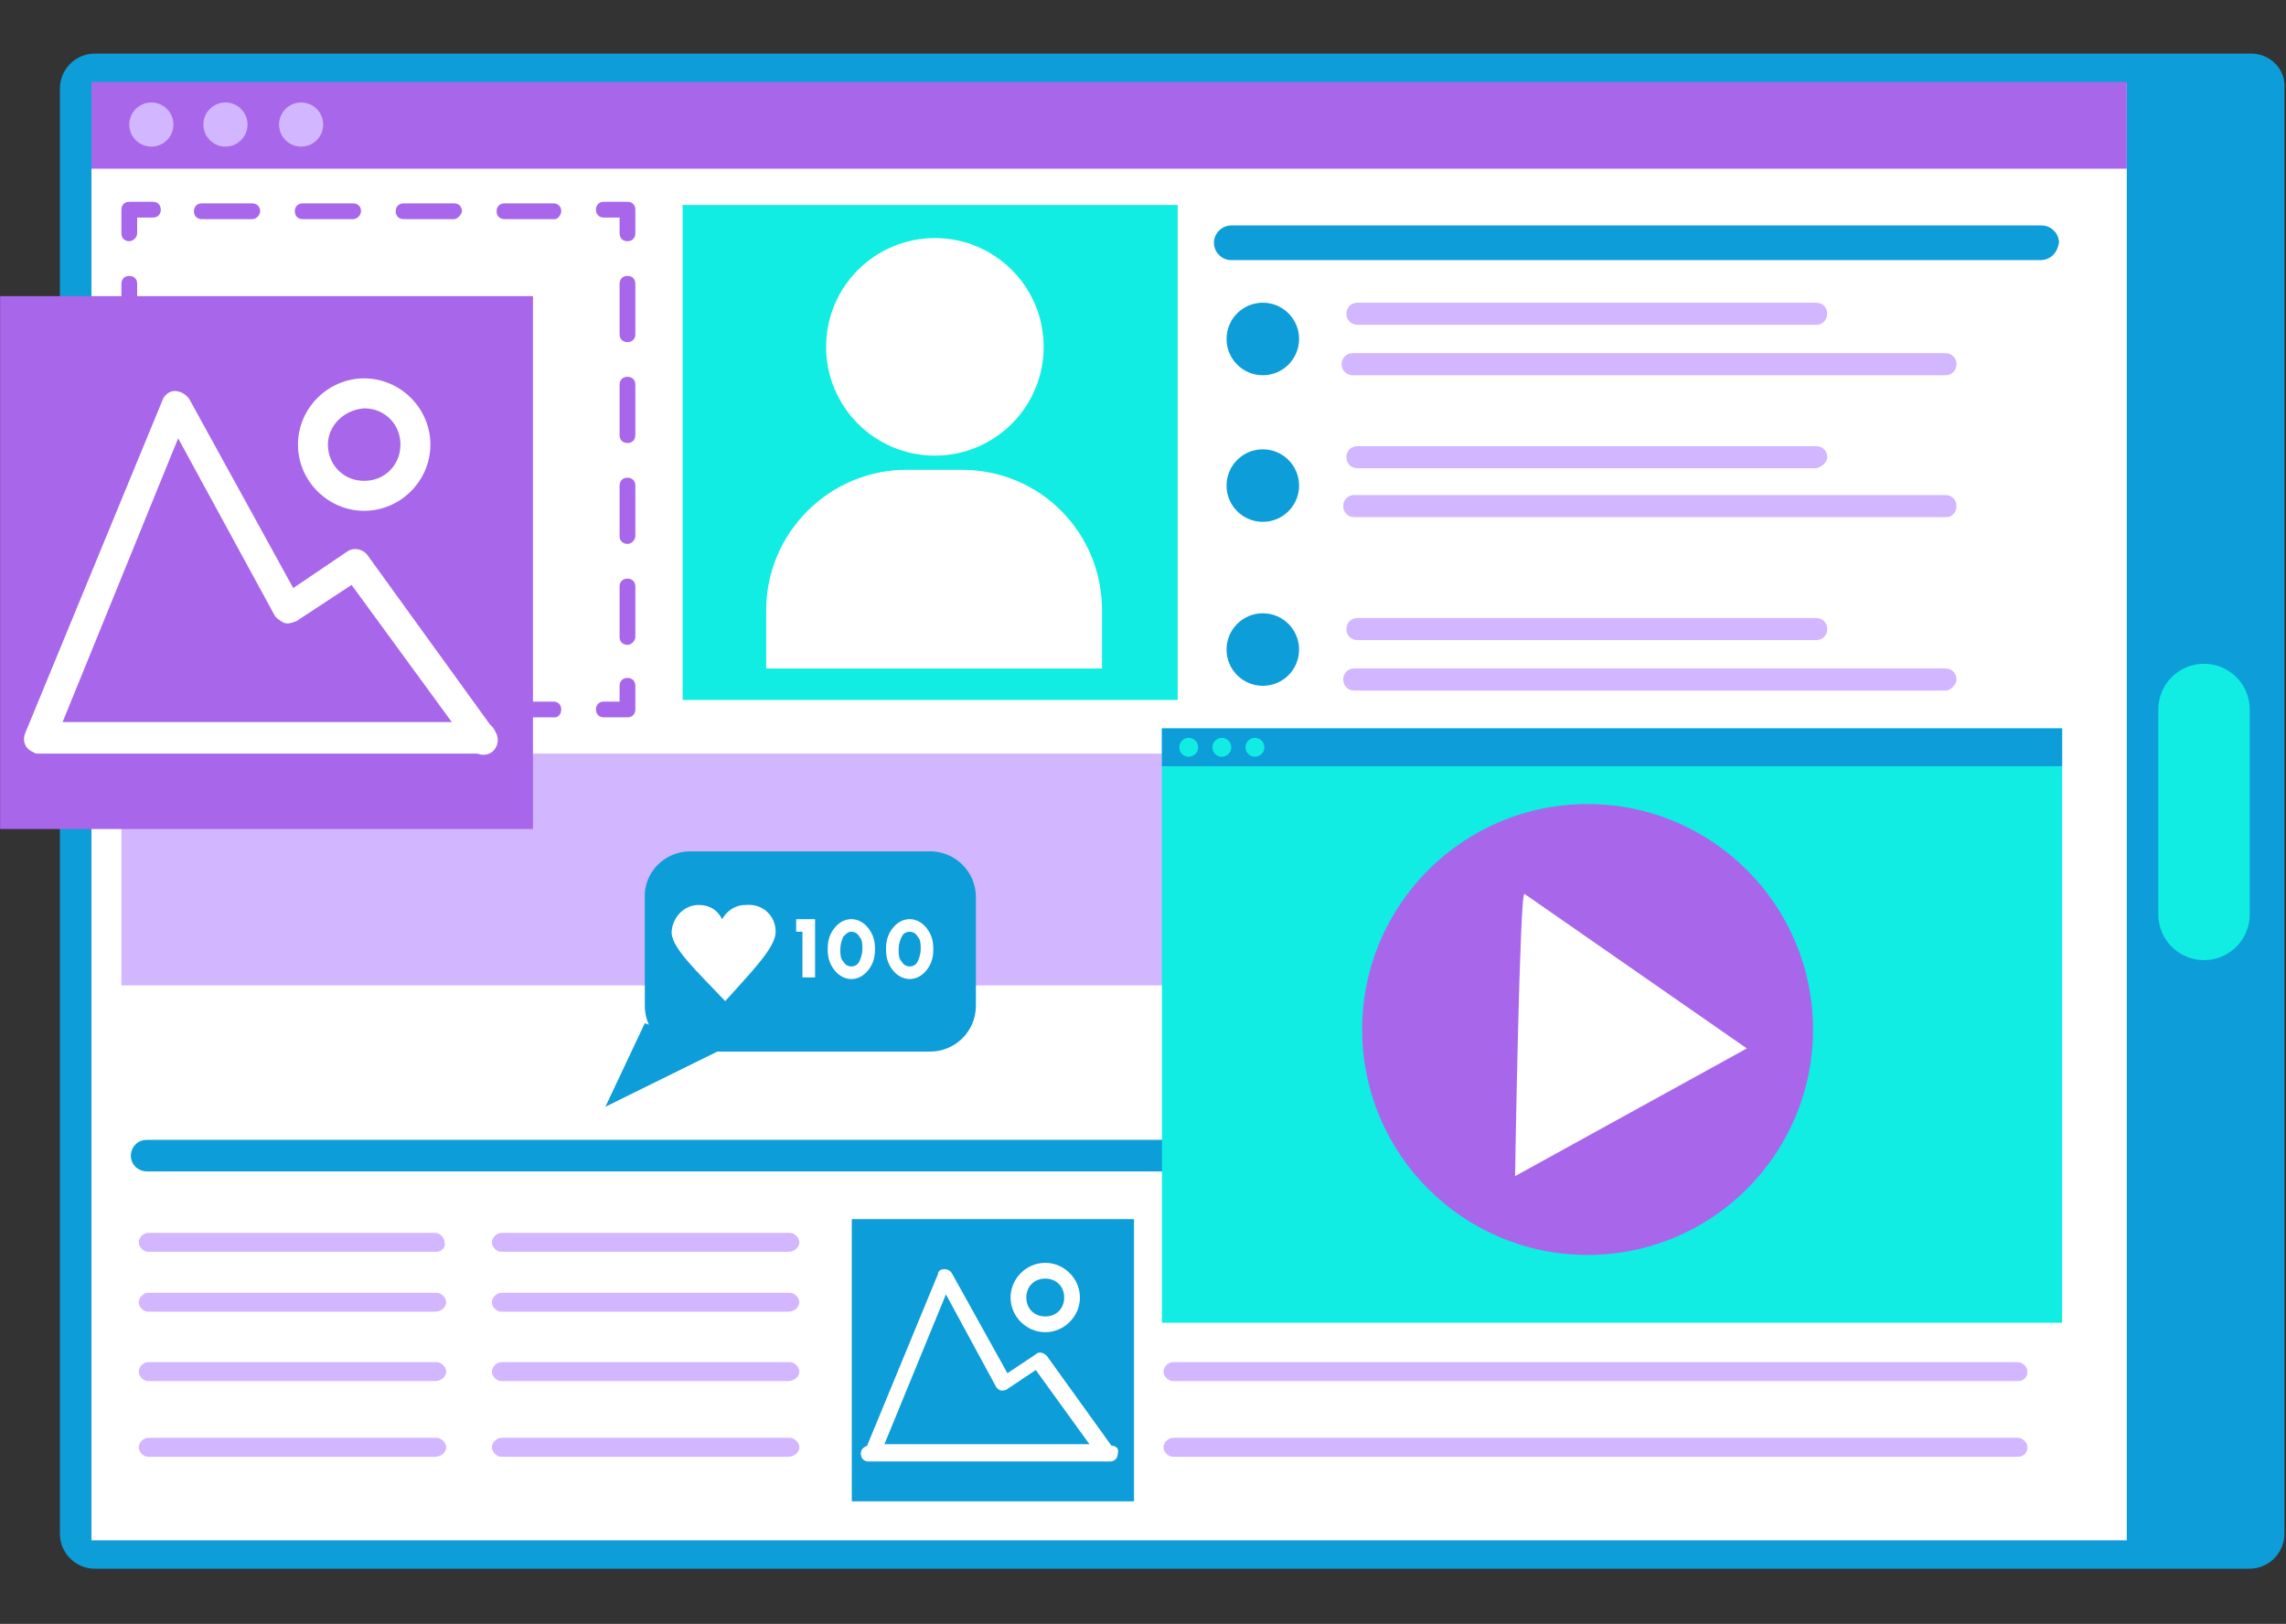 <svg enable-background="new 0 0 145 103" height="103" viewBox="0 0 145 103" width="145" xmlns="http://www.w3.org/2000/svg"><rect x="0" y="0" width="145" height="103" fill="#333333" stroke="none"/><path d="m142.8 3.4h-136.8c-1.2 0-2.2 1-2.2 2.2v91.7c0 1.2 1 2.2 2.2 2.2h136.7c1.2 0 2.2-1 2.2-2.2v-91.7c.1-1.2-.9-2.2-2.1-2.2z" fill="#0d9dd9"/><path d="m5.8 5.3h128.9v92.4h-128.9z" fill="#686ea3"/><path d="m139.8 42.1c-1.6 0-2.9 1.3-2.9 2.9v13c0 1.6 1.3 2.9 2.9 2.9 1.6 0 2.9-1.3 2.9-2.9v-13c0-1.6-1.3-2.9-2.9-2.9z" fill="#11ede2"/><path d="m5.8 5.3h129.1v92.4h-129.1z" fill="#fff"/><path d="m5.8 5.2h129.1v5.5h-129.1z" fill="#a867eb"/><circle cx="9.6" cy="7.9" fill="#d2b6ff" r="1.4"/><circle cx="14.3" cy="7.9" fill="#d2b6ff" r="1.4"/><circle cx="19.1" cy="7.9" fill="#d2b6ff" r="1.4"/><path d="m39.8 15.3c-.3 0-.5-.2-.5-.5v-1h-1c-.3 0-.5-.2-.5-.5s.2-.5.5-.5h1.5c.3 0 .5.2.5.5v1.5c0 .3-.2.5-.5.5zm-4.2-1.9c0-.3-.2-.5-.5-.5h-3.1c-.3 0-.5.2-.5.5s.2.5.5.5h3.2c.2 0 .4-.3.4-.5zm-6.3 0c0-.3-.2-.5-.5-.5h-3.2c-.3 0-.5.2-.5.5s.2.5.5.5h3.2c.2 0 .5-.3.5-.5zm-6.4 0c0-.3-.2-.5-.5-.5h-3.2c-.3 0-.5.2-.5.5s.2.5.5.5h3.2c.3 0 .5-.3.5-.5zm-6.4 0c0-.3-.2-.5-.5-.5h-3.2c-.3 0-.5.2-.5.5s.2.5.5.5h3.2c.3 0 .5-.3.5-.5zm-7.8 1.4v-1h1c.3 0 .5-.2.5-.5s-.2-.5-.5-.5h-1.5c-.3 0-.5.2-.5.5v1.5c0 .3.2.5.5.5.2 0 .5-.2.5-.5zm0 25.6v-3.2c0-.3-.2-.5-.5-.5s-.5.2-.5.5v3.2c0 .3.2.5.5.5.2-.1.5-.3.5-.5zm0-6.4v-3.2c0-.3-.2-.5-.5-.5s-.5.2-.5.5v3.2c0 .3.2.5.5.5.2 0 .5-.3.5-.5zm0-6.4v-3.2c0-.3-.2-.5-.5-.5s-.5.2-.5.5v3.2c0 .3.2.5.5.5.2 0 .5-.2.5-.5zm0-6.4v-3.2c0-.3-.2-.5-.5-.5s-.5.2-.5.5v3.2c0 .3.2.5.5.5.2 0 .5-.2.5-.5zm1.4 23.8c0-.3-.2-.5-.5-.5h-1v-1c0-.3-.2-.5-.5-.5s-.5.2-.5.5v1.5c0 .3.2.5.5.5h1.5c.3 0 .5-.2.5-.5zm25.5 0c0-.3-.2-.5-.5-.5h-3.1c-.3 0-.5.2-.5.5s.2.5.5.5h3.2c.2 0 .4-.2.4-.5zm-6.3 0c0-.3-.2-.5-.5-.5h-3.2c-.3 0-.5.2-.5.5s.2.5.5.5h3.2c.2 0 .5-.2.5-.5zm-6.4 0c0-.3-.2-.5-.5-.5h-3.2c-.3 0-.5.2-.5.5s.2.5.5.5h3.2c.3 0 .5-.2.5-.5zm-6.4 0c0-.3-.2-.5-.5-.5h-3.2c-.3 0-.5.2-.5.5s.2.5.5.5h3.2c.3 0 .5-.2.5-.5zm23.8 0v-1.5c0-.3-.2-.5-.5-.5s-.5.2-.5.5v1h-1c-.3 0-.5.2-.5.5s.2.5.5.5h1.5c.3 0 .5-.2.5-.5zm0-4.6v-3.2c0-.3-.2-.5-.5-.5s-.5.2-.5.5v3.2c0 .3.2.5.5.5s.5-.3.5-.5zm0-6.4v-3.2c0-.3-.2-.5-.5-.5s-.5.2-.5.5v3.2c0 .3.2.5.5.5s.5-.3.5-.5zm0-6.4v-3.2c0-.3-.2-.5-.5-.5s-.5.2-.5.5v3.2c0 .3.2.5.5.5s.5-.2.5-.5zm0-6.4v-3.2c0-.3-.2-.5-.5-.5s-.5.2-.5.5v3.2c0 .3.2.5.5.5s.5-.2.5-.5z" fill="#a867eb"/><path d="m43.3 13h31.4v31.4h-31.4z" fill="#11ede2"/><path d="m61 29.8h-3.5c-4.9 0-8.9 4-8.9 8.9v3.7h21.3v-3.7c0-4.9-3.9-8.9-8.9-8.9z" fill="#fff"/><circle cx="59.3" cy="22" fill="#fff" r="6.9"/><g fill="#0d9dd9"><path d="m129.4 16.5h-51.3c-.6 0-1.1-.5-1.1-1.1 0-.6.5-1.1 1.1-1.1h51.4c.6 0 1.1.5 1.1 1.1-.1.6-.5 1.1-1.2 1.1z"/><circle cx="80.1" cy="21.5" r="2.3"/><circle cx="80.1" cy="30.8" r="2.3"/><circle cx="80.1" cy="41.2" r="2.3"/></g><path d="m7.7 47.8h80.1v14.7h-80.1z" fill="#d2b6ff"/><path d="m115.2 20.6h-29.1c-.4 0-.7-.3-.7-.7 0-.4.3-.7.7-.7h29.1c.4 0 .7.3.7.7 0 .4-.3.7-.7.7zm8.9 2.5c0-.4-.3-.7-.7-.7h-37.6c-.4 0-.7.3-.7.7 0 .4.3.7.7.7h37.6c.4 0 .7-.3.7-.7zm-8.2 5.9c0-.4-.3-.7-.7-.7h-29.1c-.4 0-.7.3-.7.7 0 .4.3.7.7.7h29.1c.4-.1.7-.4.7-.7zm8.2 3.1c0-.4-.3-.7-.7-.7h-37.5c-.4 0-.7.3-.7.7 0 .4.3.7.7.7h37.6c.3 0 .6-.3.6-.7zm-8.2 7.8c0-.4-.3-.7-.7-.7h-29.1c-.4 0-.7.3-.7.7 0 .4.3.7.7.7h29.1c.4 0 .7-.3.7-.7zm8.2 3.2c0-.4-.3-.7-.7-.7h-37.5c-.4 0-.7.3-.7.7 0 .4.3.7.7.7h37.6c.3-.1.6-.4.6-.7z" fill="#d2b6ff"/><path d="m85.9 74.3h-76.6c-.5 0-1-.4-1-1 0-.5.4-1 1-1h76.6c.5 0 1 .4 1 1 0 .6-.5 1-1 1z" fill="#0d9dd9"/><path d="m27.7 79.4h-18.3c-.3 0-.6-.3-.6-.6 0-.3.3-.6.6-.6h18.2c.3 0 .6.3.6.6.1.3-.2.6-.5.6zm23-.6c0-.3-.3-.6-.6-.6h-18.3c-.3 0-.6.3-.6.6 0 .3.3.6.6.6h18.2c.4 0 .7-.3.7-.6zm-22.4 3.8c0-.3-.3-.6-.6-.6h-18.3c-.3 0-.6.3-.6.6 0 .3.3.6.6.6h18.2c.4 0 .7-.3.7-.6zm22.4 0c0-.3-.3-.6-.6-.6h-18.3c-.3 0-.6.3-.6.6 0 .3.3.6.6.6h18.2c.4 0 .7-.3.7-.6zm-22.4 4.4c0-.3-.3-.6-.6-.6h-18.3c-.3 0-.6.3-.6.6 0 .3.3.6.6.6h18.2c.4 0 .7-.3.7-.6zm22.4 0c0-.3-.3-.6-.6-.6h-18.3c-.3 0-.6.3-.6.6 0 .3.3.6.6.6h18.2c.4 0 .7-.3.7-.6zm-22.4 4.8c0-.3-.3-.6-.6-.6h-18.3c-.3 0-.6.3-.6.6 0 .3.3.6.6.6h18.2c.4 0 .7-.3.7-.6zm22.4 0c0-.3-.3-.6-.6-.6h-18.3c-.3 0-.6.3-.6.6 0 .3.3.6.6.6h18.2c.4 0 .7-.3.7-.6z" fill="#d2b6ff"/><path d="m128 79.4h-53.6c-.3 0-.6-.3-.6-.6 0-.3.3-.6.6-.6h53.6c.3 0 .6.3.6.6 0 .3-.2.6-.6.6z" fill="#dedefa"/><path d="m128 83.2h-53.6c-.3 0-.6-.3-.6-.6 0-.3.3-.6.6-.6h53.6c.3 0 .6.3.6.6 0 .3-.2.6-.6.6z" fill="#dedefa"/><path d="m128 87.6h-53.6c-.3 0-.6-.3-.6-.6 0-.3.3-.6.6-.6h53.6c.3 0 .6.3.6.6 0 .3-.2.6-.6.6z" fill="#d2b6ff"/><path d="m128 92.4h-53.6c-.3 0-.6-.3-.6-.6 0-.3.3-.6.6-.6h53.6c.3 0 .6.3.6.6 0 .3-.2.6-.6.6z" fill="#d2b6ff"/><path d="m54.1 77.3h17.9v17.9h-17.9z" fill="#0d9dd9" transform="matrix(-1 0 0 -1 126.029 172.528)"/><path d="m70.5 91.7-4.1-5.7c-.2-.2-.5-.3-.7-.1l-1.8 1.2-3.5-6.3c-.1-.2-.3-.3-.5-.3s-.4.1-.4.3l-4.5 10.9c-.2.1-.4.2-.4.5s.2.5.5.5h15.3c.3 0 .5-.2.5-.5.1-.3-.1-.5-.4-.5zm-10.5-9.6 3.2 5.9c.1.1.2.2.3.2s.3 0 .4-.1l1.8-1.2 3.4 4.7h-13zm6.3 2.4c1.2 0 2.2-1 2.2-2.2s-1-2.2-2.2-2.2-2.2 1-2.2 2.2 1 2.2 2.2 2.2zm0-3.4c.7 0 1.2.5 1.2 1.2s-.5 1.2-1.2 1.2-1.2-.5-1.2-1.2.5-1.2 1.2-1.2z" fill="#fff"/><path d="m73.7 46.2h57.1v37.7h-57.1z" fill="#11ede2"/><path d="m73.7 46.2h57.1v2.4h-57.1z" fill="#0d9dd9"/><circle cx="75.4" cy="47.4" fill="#11ede2" r=".6"/><circle cx="77.5" cy="47.4" fill="#11ede2" r=".6"/><circle cx="79.6" cy="47.4" fill="#11ede2" r=".6"/><circle cx="100.7" cy="65.3" fill="#a867eb" r="14.3"/><path d="m96.7 56.7 14.1 9.8-14.7 8.1c0-.1.3-18.3.6-17.9z" fill="#fff"/><path d="m0 18.8h33.8v33.8h-33.8z" fill="#a867eb" transform="matrix(-1 0 0 -1 33.806 71.383)"/><path d="m2.6 47.8h28c.5 0 .9-.4.9-1 0-.5-.4-1-.9-1h-28c-.5 0-.9.4-.9 1 0 .6.4 1 .9 1z" fill="#fff"/><path d="m2.5 47.8c.4 0 .7-.2.9-.6l7.9-19.4 6.1 11.2c.1.2.4.4.6.5.3.1.5 0 .8-.1l3.5-2.3 7.6 10.4c.3.4.9.5 1.3.2s.5-.9.2-1.3l-8.1-11.2c-.3-.4-.9-.5-1.3-.2l-3.4 2.3-6.6-12c-.2-.3-.6-.5-.9-.5-.4 0-.7.3-.8.6l-8.7 21.1c-.2.5 0 1 .5 1.2.1.1.2.1.4.1z" fill="#fff"/><path d="m18.9 28.2c0-2.3 1.9-4.2 4.2-4.2s4.2 1.9 4.2 4.2-1.9 4.2-4.2 4.2-4.2-1.9-4.2-4.2zm1.9 0c0 1.3 1 2.3 2.3 2.3s2.3-1 2.3-2.3-1-2.3-2.3-2.3c-1.3.1-2.3 1.1-2.3 2.3z" fill="#fff"/><path d="m43.8 54h15.2c1.6 0 2.9 1.3 2.9 2.9v6.9c0 1.6-1.3 2.9-2.9 2.9h-15.2c-1.6 0-2.9-1.3-2.9-2.9v-6.8c-.1-1.6 1.2-3 2.9-3z" fill="#0d9dd9"/><path d="m40.9 64.9-2.5 5.3 7.3-3.6z" fill="#0d9dd9"/><path d="m49.2 59.1c0 1-1.5 2.5-3.2 4.4-1.9-2-3.3-3.3-3.4-4.3 0-1 .8-1.8 1.7-1.8.7 0 1.2.3 1.5.9.3-.5.8-.9 1.5-.9 1.1-.1 1.9.7 1.9 1.7zm2.5-.8h-1.2v.8h.4v2.9h.8zm2.3 3.8c.4 0 .8-.2 1.1-.6s.4-.8.4-1.3-.1-.9-.4-1.3-.7-.6-1.1-.6-.8.2-1.1.6-.4.8-.4 1.3.1.9.4 1.3.7.6 1.1.6zm0-3c.2 0 .4.1.5.3.2.2.2.5.2.8s-.1.6-.2.8-.3.3-.5.3-.4-.1-.5-.3c-.2-.2-.2-.5-.2-.8s.1-.6.2-.8c.2-.2.3-.3.5-.3zm3.7 3c.4 0 .8-.2 1.1-.6s.4-.8.4-1.3-.1-.9-.4-1.3-.7-.6-1.1-.6-.8.2-1.1.6-.4.8-.4 1.3.1.9.4 1.3.7.6 1.1.6zm0-3c.2 0 .4.1.5.3.2.2.2.5.2.8s-.1.6-.2.8-.3.3-.5.3-.4-.1-.5-.3c-.2-.2-.2-.5-.2-.8s.1-.6.2-.8.3-.3.5-.3z" fill="#fff"/></svg>